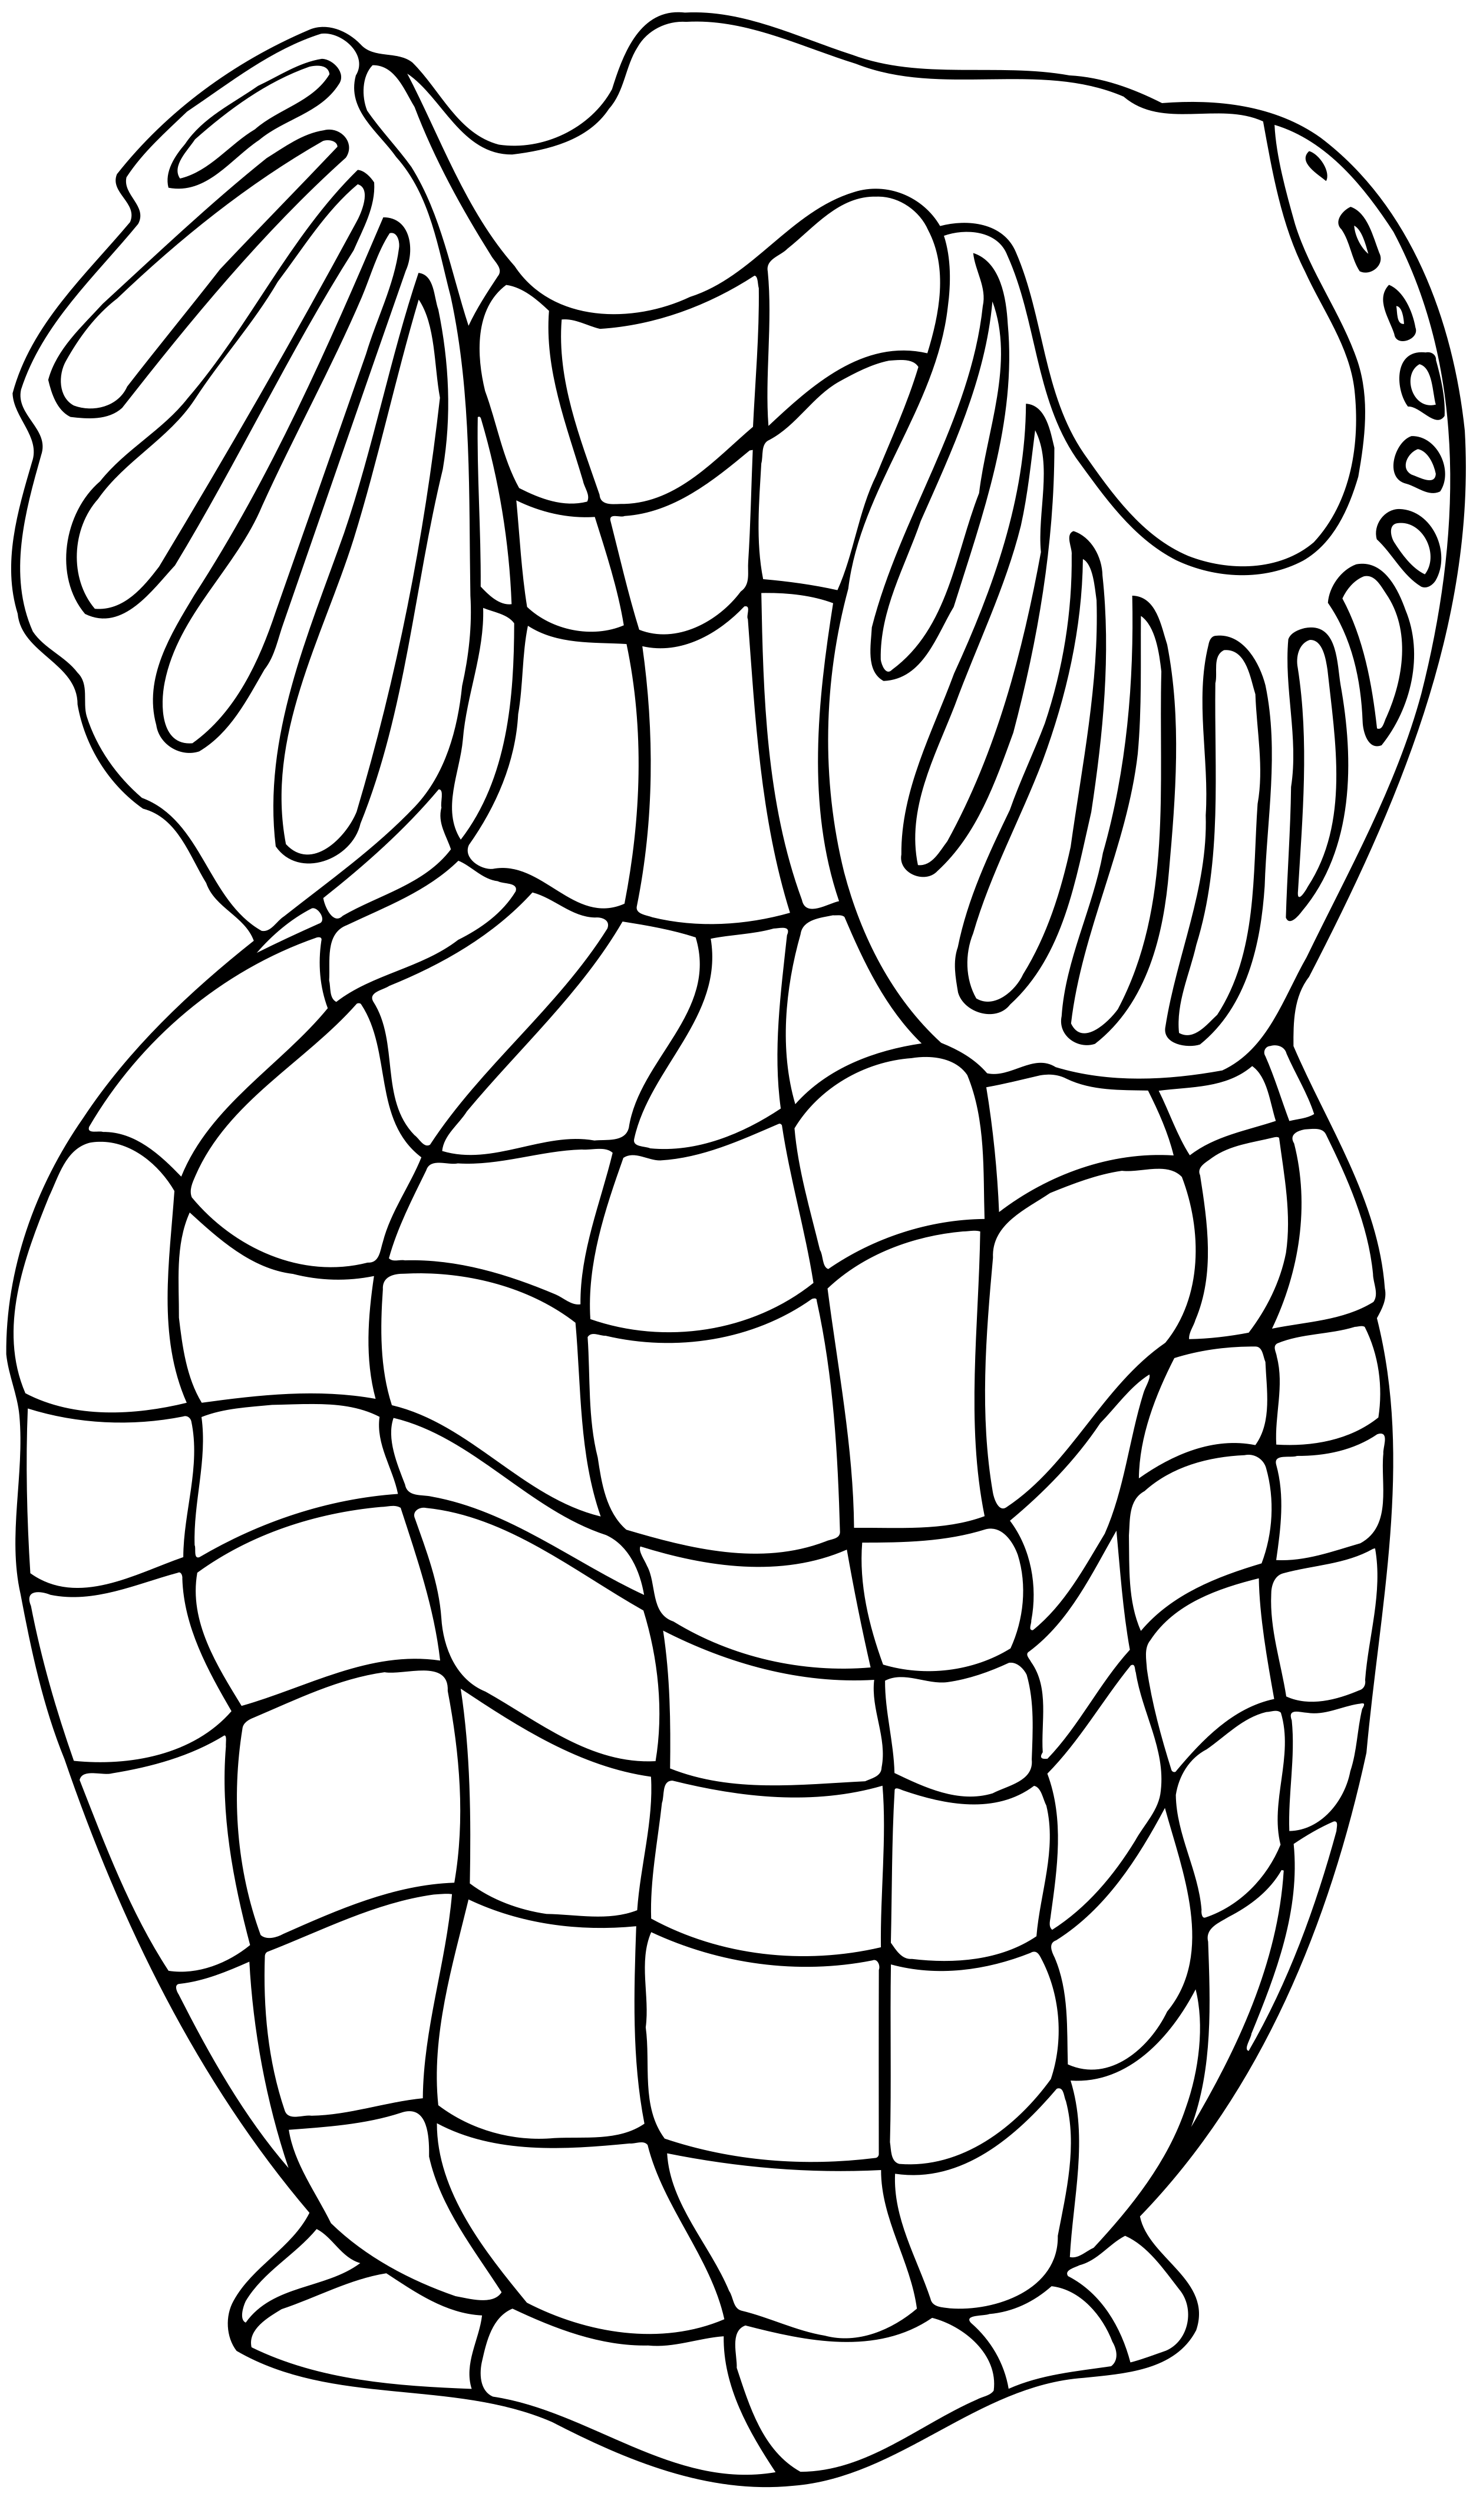 <?xml version="1.0" encoding="UTF-8" standalone="no"?>
<svg xmlns:rdf="http://www.w3.org/1999/02/22-rdf-syntax-ns#" xmlns="http://www.w3.org/2000/svg" height="1889pt" width="1113pt" version="1.1" xmlns:cc="http://creativecommons.org/ns#" xmlns:dc="http://purl.org/dc/elements/1.1/" viewBox="0 0 1113 1889">
<path d="m641.14 11.52c-38.22-0.524-53.39 41.611-63.07 72.718-20.18 37.142-65.51 58.532-106.92 52.362-38.71-10.23-55.13-51.312-81.53-77.475-14.33-11.525-36.42-3.074-49.08-17.262-12.35-12.812-32.09-21.363-49.43-13.326-69.92 29.9-133.47 76.113-180.67 135.96-7.19 17.51 20.12 27.2 12.42 45.26-41.822 49.8-93.535 96.5-110.98 161.71 0.795 23.04 26.683 41.18 18.358 64.87-13.512 46.21-28.363 95.41-13.55 143.3 3.587 37.75 56.75 46.8 56.55 85.77 6.788 39.13 29.302 75.59 61.802 98.38 32.93 8.57 43.72 44.33 59.71 70.22 8.09 23.55 36.45 31.23 44.96 54.52-60.67 48.18-118.27 102.46-161.18 167.47-45.292 65-73.317 143.3-72.63 223 2 19.7 10.563 38.1 12.401 57.9 5.075 56.2-11.514 113 1.086 168.7 10.012 52.9 21.163 106 41.551 156 52.762 154 125.41 303.9 231.36 428.4-16.76 33.3-53.89 50.5-71.71 83.1-8.09 14.3-7.17 34.4 2.85 47.3 91.08 52.8 203.07 26.2 297.81 67.1 70.09 36.2 147.48 68.5 228.03 60.3 100.38-8 173.43-94.7 274.02-101.9 38.1-4 86.6-6.5 106.5-45 16.1-47.3-45.1-67.9-53.1-107.5 115.4-119.2 179.2-278 213.9-437.9 12.3-136.1 44.2-275.2 9.9-410.5 4.7-8.6 9.7-17.7 7.5-28-6.1-83.3-54.2-154.2-86.3-228.97-0.2-22.5 0.2-46.75 14.7-65.38 82.4-159.32 157.7-332.6 147.1-515.85-10.9-103.3-50.7-212.05-136.1-276.7-43.2-30.9-98.3-36.801-149.9-32.713-27.2-13.763-56.6-24.587-87.4-26.162-67.94-12.338-139.56 4.999-205.51-19.588-51.34-16.538-102.34-42.737-157.64-39.725-1.99-0.238-3.93-0.367-5.81-0.392zm17.49 8.843c52.27 0.338 100.65 24.688 149.83 39.899 81.27 32.112 172.69-3.412 252.74 30.963 37.2 31.885 89.8 4.188 131.8 23.455 8.8 48.15 17.1 97.48 39.5 141.58 16.7 36.73 42.1 70.85 46.8 111.98 5.5 50.17-2.9 105.65-38.4 143.91-32.3 27.63-80.6 27.71-118.5 12.95-43.7-18.45-72.1-58.97-98.5-96.49-39-56.78-37.64-128.93-64.44-190.55-11.75-27.86-45.7-31.45-71.55-24.57-16.06-27.89-50.22-42.05-81.4-32.03-60.4 18.3-94.82 79.85-154.83 98.98-53.52 25.38-129.74 25.02-165.56-29.06-46.48-52.64-70.24-121.97-101.47-181.86 32.79 21.893 51.11 76.93 99.15 76.43 33.36-4 71.67-13.22 91.4-43.21 14.76-16.439 15.3-39.865 26.91-58.09 9.05-16.125 27.71-25.262 46.01-24.025 3.53-0.201 7.03-0.284 10.51-0.262zm-351.72 11.295c18.55 0.379 40.61 21.207 29.16 39.629-8.85 32.763 21.7 53.593 38.13 77.013 32.65 36.54 39.56 86.49 51.56 132.19 20 92.61 16.93 187.96 18.52 282.1 1.73 28.56-1.58 57.31-7.82 85.22-4.18 40.87-15.64 83.43-44.58 114.05-37.2 39.17-81.48 70.4-123.77 103.73-6.85 4.29-12.09 15.17-20.99 13.62-51.34-29-55.64-104.16-113.06-125.65-23.65-20.28-42.659-46.94-52.134-76.86-4.088-13.58 2.611-30.26-8.664-41.34-11.738-15.55-31.425-22.72-42.25-38.91-23.825-53.48-7.3-113.02 7.863-166.59 8.5-24.43-24.362-37.48-18.975-61.92 19.988-62.15 70.312-107.31 110.6-156.45 9.12-16.86-15.01-27.45-11.03-44.08 15.42-23.71 36.94-42.54 57.21-62 40.41-27.123 79.63-58.709 126.58-73.547 1.2-0.163 2.42-0.23 3.65-0.205zm-2.84 23.879c-21.96 3.488-40.64 16.351-60.42 25.588-23.99 16.887-52.06 29.765-68.85 54.875-9.51 11.1-19.65 26.18-15.68 41.31 36.12 6.89 58.85-27.26 85.64-45.05 23.56-19.76 57.78-25.28 75.15-52.485 7.71-10.525-5.3-23.938-15.84-24.238zm47.83 6.037c21.56-0.3 30.09 24.026 39.63 39.426 18.73 49.28 44.26 95.66 72.21 140.24 3.27 5.94 12.3 12.75 6.3 19.91-9.95 15.06-19.87 30.21-27.5 46.56-16.45-50.41-25.52-104.4-53.98-150.02-13.16-18.33-29.07-34.59-41.8-53.22-5.32-13.383-5-32.483 5.14-42.896zm-52.45 0.498c5.55-0.054 10.96 1.677 11.76 8.028-15.87 26.3-48.52 32.73-70.39 52.01-24.16 14.28-42.6 39.73-70.78 46.5-8.32-12.03 7.63-26.94 14.12-36.95 31.99-28.35 67.49-54.372 108.05-68.672 2.17-0.496 4.72-0.891 7.24-0.916zm904.35 55.858c49.9 15.01 84.9 58.98 112.3 101.02 70.9 133.44 62.6 293.41 26.4 436.06-23.7 87.84-68.9 167.71-108.4 249.06-22 38.38-36.4 86.7-79.6 106.93-51.8 9.4-106.4 12.3-157.41-3.1-21.15-13.4-42.43 10.8-64.75 5.8-11.8-13.7-27.01-22.16-43.41-28.76-46.4-42.4-75.76-100.78-91.64-161.01-21.79-87.52-19.64-180.94 3.9-267.87 11.6-95.11 83.12-170.53 93.99-265.91 3-22.21 3.22-46.4-3.64-67.47 20.07-7.18 50.8-5.29 59.86 18.48 27.84 61.59 26.04 134.19 64.9 191.34 26.5 36.35 53.4 75.61 94.6 96.62 37.1 17.56 83 19.99 119.9 0.42 28.8-16.52 43.1-48.77 52.1-79.32 6.3-35.8 11-73.44-0.6-108.76-15.3-45.17-44.9-84.03-59.1-129.68-8.5-30.05-18-64.5-19.4-93.85zm-892.3 4.45c-1.85-0.06-3.74 0.15-5.64 0.67-20.22 3.08-37.08 15.78-54.02 26.29-53.91 43.21-104.02 90.9-154.86 137.63-19.643 21.55-43.642 42.69-51.429 71.82 3.087 12.98 8.073 28.67 20.961 35.01 16.162 1.99 35.778 3.36 48.828-8.52 65.16-83.14 132.86-165.91 211.35-236.39 8.45-12.63-2.24-26.11-15.19-26.51zm-2.54 10.07c4.42-0.17 9.49 1.59 9.76 6.14-36.47 38.49-74.19 76.82-110.79 115.6-28.99 37.19-58.95 73.65-87.82 110.92-8.48 19.04-32.097 24.83-50.434 17.9-14.65-7.95-14.8-28.94-7.438-42 12.45-22.37 27.975-43.37 48.442-59.08 59.16-56.45 123.21-108.16 194.27-148.71 1.13-0.45 2.53-0.72 4.01-0.77zm927.54 10.26c-11.5 10.48 9.1 22.38 16 28.29 4.7-8.5-6.2-25.44-16-28.29zm-898.64 17.74c-64.27 62.91-102.19 147.84-160.54 215.62-23.65 30.29-58.96 48.44-82.758 78.49-34.537 29.49-44.1 90.1-14.25 125.28 35.868 17.65 63.808-23.08 84.948-45.81 59.1-97.44 107.6-201.23 168.73-297.56 8.86-20.45 20.87-41.12 19.41-64.13-3.45-5.34-9.24-11.34-15.54-11.89zm-0.01 13.6c13.36 3.88 3.35 27.74-1.5 36.13-59.41 109.83-121.73 218.11-186.13 325.06-14.78 19.36-33.37 42.04-60.632 39.76-24.463-28.79-21.863-75.94 3.012-103.68 25.27-36.18 66.85-56.87 91.16-93.82 24.74-38.1 55.59-72.04 78.59-111.4 23.79-31.44 45.09-66.62 75.5-92.05zm492.04 11.64c19.75 0.17 38.78 13.5 46.67 31.51 19.09 36.09 10.8 79.31-0.68 116.46-60.47-14.14-110.17 31.25-150.06 68.62-3.6-46.75 4.09-97.49-0.67-145.85-2.25-11.89 12-14.64 18.56-21.5 25.29-20.03 48.7-50.2 84.26-49.22 0.64-0.02 1.28-0.03 1.92-0.02zm445.81 9.65c-7.4 3.2-16.5 13.88-8.7 21.28 8.3 12.03 9.3 27.37 17.2 39.56 10.3 5.17 24.4-6.04 18.5-17.37-5.9-15.43-11.1-37.88-27-43.47zm-913.69 9.91c-52.16 122.34-105.95 244.85-178.57 356.94-22 36.65-48.15 77.97-35.83 122.65 2.69 18.52 22.91 30.66 40.53 24.86 29.4-17.5 45.13-48.79 61.65-77.38 10.13-12.88 12.65-29.37 18.16-44.37 38.37-110.76 76.63-221.6 115.29-332.24 8.62-18.85 5.13-50.47-21.23-50.46zm916.99 7.84c7.2 3.75 10.8 17.48 13.4 26.67-6.9-5.66-12.7-16.77-13.4-26.67zm-908.94 6.92c5.97 0.27 7.73 9.8 6.74 14.63-4.55 34.85-21.12 66.42-31.11 99.79-28.3 81.18-56.86 162.3-85.33 243.43-15.48 46.47-37.71 94.97-78.64 124.13-30.42 2.55-30.37-36.95-26.17-57.55 12.71-64.2 67.54-107.68 92.11-166.78 30.08-66.31 65.49-130.28 94.12-197.13 8.47-20.08 14.51-42.22 26.29-60.29 0.71-0.19 1.38-0.26 1.99-0.23zm549.13 18.96c1.73 16.95 13.02 32.42 9.05 50.1-11.64 108.35-78.23 199.37-104.79 303.44-0.8 16.31-6 41.34 11.08 50.67 37.52-1.65 49.93-42.89 66.25-69.96 27.15-86.52 59.69-175.03 51.04-267.42-1.37-23.99-6.67-58.49-32.63-66.83zm-523.9 18.75c-26.64 79.39-42.9 165.41-70.38 245.96-33.6 95.16-77.1 192.34-64.5 295.7 21.73 31.63 72.2 12.81 80.04-21.48 43.16-106.89 50.71-223.46 77.77-334.69 8.49-50.08 5.99-101.3-4.25-150.89-4.26-11.66-3.41-32.71-18.68-34.6zm317.35 2.64c3.53 0.37 3.01 9.1 4.04 11.8 0.55 43.65-3.36 87.7-5.48 130.95-35.7 30.45-71.05 71.43-121.58 72.85-7.94-0.38-22.41 3.09-23.34-8.67-18.33-53.39-40.38-107.96-35.77-165.51 12.8-1.23 24.12 6.07 36.23 8.84 52.09-3.31 102.28-21.88 145.9-50.26zm599.26 8.64c-13.1 13.76 0.4 32.09 5 46.53 1.7 12.88 24.3 5.13 20-6.18-2.7-15.43-11.3-34.73-25-40.35zm-833.8 0.11c15.66 2.14 29.22 13.87 40.44 24.48-4.43 55.7 16.65 108.36 32.14 160.75 1.23 6.34 7.12 13.17 3.91 19.44-22.54 5.75-44.58-2.82-64.27-12.81-15.77-28.45-20.99-61.33-32.14-91.63-8.14-33.25-10.27-77.68 19.92-100.23zm-82.63 13.83c16.05 23.76 14.43 62.35 20.06 92.71-14.98 132.05-40.75 263.61-78.72 391.07-9.79 24.17-42.37 57.12-66.76 30.57-19.55-101.5 34.48-194.53 64-288.22 23.09-74.51 39.22-151.23 61.42-226.13zm541.88 1.77c21.4 58.09-5.54 121.97-12.6 181.03-22.53 57.45-28.89 127.4-82.15 166.77-5.84 6.19-10.09-4.54-10.75-9.6-0.98-46.59 22.99-87.93 37.76-130.76 29.45-66.55 61.19-133.81 67.74-207.44zm381.45 4.33c5.6 0.43 7 11.53 7.3 16.93-7.4 0.63-6.2-11.56-7.3-16.93zm23.7 43.64c-26.1 0.19-24.4 35.69-12.7 51.32 11.4-0.91 26.2 21.39 34.6 8.81 0.8-17.65-3.4-35.61-8.1-52.66 0.3-5.56-5.1-8.34-9.7-7.24-1.4-0.17-2.8-0.24-4.1-0.23zm-491.66 7.32c6.59-0.02 13.21 1.14 16.57 6.6-10.51 35.09-25.91 68.41-39.73 102.29-16.98 34.33-21.13 74.01-36.72 108.51-23.1-5.17-46.6-8.33-70.17-10.39-7.12-35.72-3.81-73.02-1.74-109.26 2.05-7.16-0.84-18.89 7.76-22.32 25.8-13.7 40.6-40.96 66.01-55.11 14.82-8.12 30.2-16.32 46.9-19.7 3.22-0.18 7.17-0.61 11.12-0.62zm489.86 3.97c12.6 3.42 12.2 26.88 15.4 38.19-22.3 5.61-32.4-28.59-15.4-38.19zm-371.7 37.32c-0.36 89.46-31.04 174.56-67.9 254.83-20.46 55.54-50.32 110.39-49.76 170.99-3.31 17.78 22.37 28.2 33.96 15.68 37.75-34.6 54.71-83.99 71.77-130.8 23.19-87.69 38.72-178.05 38.78-269.02-3.63-14.81-7.64-40.45-26.85-41.68zm-516.62 12.28c1.4-0.11 1.84 1.59 2.27 3.08 16.63 56.55 26.34 115.2 28.55 173.99-11.59 1.47-22-8.92-29.2-16.63 0.38-53.37-3.71-106.67-2.76-160.05 0.44-0.24 0.81-0.36 1.14-0.39zm525.32 12.78c16.81 32.55 1.84 77.86 5.45 115.1-17.32 94.22-41.91 188.65-88.46 273.19-7.09 9.13-14.3 23.82-27.7 22.43-11.05-52.97 15.95-102.51 34.66-150.43 20.79-56.72 47.87-111.18 62.55-170.02 6.64-29.74 9.6-60.22 13.5-90.27zm355.5 5.51c-16 5.13-26.4 39.84-5.1 44.98 10.3 2.72 21 12.66 32.1 7.36 13-19.33-2.5-52.85-27-52.34zm6 12.3c9.5 1.89 15.1 14.3 16.9 23.31-0.6 12.09-16.4 2.89-22.9 0.78-11.1-6.01-3.6-20.68 6-24.09zm-628.21 0.79c-1.49 35.21-2.05 70.48-4.31 105.66-0.75 9.73 2.48 21.5-7.04 28.04-21.15 28.56-60.89 50.03-95.9 36.13-10.54-34.03-18.49-69.06-27.31-103.62-0.68-6.82 9.83-1.91 13.42-3.78 46.44-2.99 83.95-33.43 118.2-61.92 0.74-0.13 2.2-0.39 2.94-0.51zm-223.33 47.65c22.75 11.21 48.4 17.34 74.13 15.65 10.56 33.54 21.86 68.22 27.39 102.35-29.63 12.69-68.04 4.84-91.34-17.36-5.38-33.1-7.02-67.12-10.18-100.64zm834.14 8.16c-14.5-0.19-25.3 15.43-21.4 28.62 15.1 13.97 24.1 33.9 42 44.77 5.4 2.24 10.7-1.46 13.5-5.81 15.1-25.96-2.9-66.63-34.1-67.58zm1.3 13.17c22.1-0.13 36.3 30.86 22.7 48.53-12.3-5.85-21.7-18.87-29.1-30.47-3.3-5.45-5.4-16.5 3-17.81 1.2-0.17 2.3-0.25 3.4-0.25zm-309.2 7.68c-8.3 3.39-0.9 15.97-1.7 22.57 0.6 53.82-8.2 107.81-25.32 158.91-10.38 27.56-23.39 54.08-33.1 81.92-20.05 41.68-39.97 83.93-49.13 129.61-4.92 13.87-2.14 28.67 0.23 42.74 5.4 19.4 36.12 28.6 49.16 11.43 50.86-46.34 61.86-118.04 76.66-181.82 11.2-73.76 18.7-148.95 10.6-223.41-0.3-17.21-10.4-36.51-27.4-41.95zm8.9 26.4c9.7 5.08 11.1 26.54 12.9 38.95 2.4 78.4-13.7 155.72-24.5 233-9.2 41.83-22.09 83.48-44.84 120.15-6.98 15.4-27.11 33.19-44.26 22.9-10.49-18.34-10.87-41.96-2.95-61.47 16.35-56.47 44.78-108.2 65.65-162.98 22.5-60.91 37.3-125.42 38-190.55zm262.9 4.45c-1.5 0.05-3.1 0.22-4.7 0.51-14.4 5.24-25.7 21.25-26.8 36.38 22.8 32.9 31.3 72.77 32.8 112.27 0.3 9.24 4.9 27.35 17.9 22.29 27.9-34.79 40.1-85.74 22.6-127.75-6.7-18.83-19.1-44.45-41.8-43.7zm5.3 11.59c8.7 0.13 13.8 10.38 18.2 16.83 23.5 34.38 16.4 80.15 0.4 116.17-2.2 3.75-3.4 13.21-9 10.98-4.7-41.99-12.6-85.44-32.7-122.77 4-8.8 11.1-17.31 20.3-20.91 1-0.22 1.9-0.31 2.8-0.3zm-567.68 15.99c21.35-0.12 43.97 2.34 63.57 9.66-14.55 92.11-25.31 190.79 5.6 281.45-10.15 1.99-31.46 16-35.06-1.16-33.85-92.29-36.52-192.74-38.36-289.89 1.41-0.03 2.83-0.05 4.25-0.06zm346.08 2.55c1.8 81.04-5.2 164.09-27.7 242.97-9.4 52.25-35.4 100.89-39 154.22-3.84 18.38 15.1 31.56 31.5 26.15 49.6-38.55 65-103.54 69.9-163.13 6.3-70.92 12.1-143.56-1.7-213.99-5.7-17.27-9.9-45.63-33-46.22zm-365.21 10.01c5.1-0.04 0.36 9.2 2.17 12.15 6.94 93.06 11.82 187.79 39.82 277.37-41.94 11.87-87.47 14.64-129.97 4.26-5.11-2.04-16.87-2.82-14.61-11 16.27-80.58 16.58-163.76 5.09-245.03 36.63 8.45 71.86-11.75 96.35-37.61 0.43-0.09 0.81-0.14 1.15-0.14zm-247.85 1.55c9.41 3.98 23.02 5.71 29.31 14.57-0.15 70.12-6.1 146.61-50.46 204.33-18.41-28.82-0.73-63.55 2-94.6 3.4-41.94 20.5-81.81 19.15-124.3zm621.26 7.59c13.8 9.71 17.3 35.04 19.3 52.51-2.8 106.5 10.8 221.24-41.1 318.95-8.8 12.2-33.6 35.84-44.2 13.44 10.2-87.32 53-167.17 63-254.6 4-43.29 2.6-86.86 3-130.3zm-579 9.3c28.02 18.16 61.62 15.37 93.15 17.24 17.05 80.75 13.83 164.63-1.94 245.26-47.97 21.26-77.53-42.08-124.53-32.85-11.27 0.95-28.16-10.02-22.4-22.62 25.7-36.35 44.16-78.69 46.52-123.58 4.85-27.63 3.56-55.99 9.2-83.45zm739.2 1.58c-1.7 0.04-3.5 0.24-5.5 0.6-6 1.49-13.3 4.32-15.5 10.6-4.2 46.59 9.9 92.92 2.6 139.46-0.5 41.15-3.7 82.31-4.9 123.37 3.4 8.7 12.3-2.1 15.1-5.86 49.6-58.93 49.5-142.39 36.5-214.36-3.2-19.42-2.8-54.38-28.3-53.81zm-86.8 7.66c-0.8 0.02-1.6 0.08-2.4 0.16-4.7 0.15-6.5 4.76-7.2 8.66-13.1 52.86 0.9 107.29-2.6 160.86 2.2 68.83-27.5 132.47-38 199.38-3.7 17.14 21 21.08 32.6 17.16 44.5-35.92 57.5-95.24 61.1-149.57 2-63.2 13.8-126.96 0.7-189.67-5.3-20.73-20.1-47.71-44.2-46.98zm86.1 4.1c12.4-0.47 15.2 18.61 16.7 28.15 7.3 67.77 21.1 144.13-18.6 204.92-2 3.97-10.7 17.67-9.2 3.52 4.2-69.97 10.7-140.82-0.3-210.44-1.9-9.75 0.8-22.68 11.4-26.15zm-79.1 9.58c19.6 0.13 23.1 27.43 27.7 41.76 1.2 34.45 8.3 69.25 2.1 103.54-4.7 66.75 0 140.64-38.1 199.17-9.3 8.48-21.8 25.16-36.1 17.17-3-28.35 10.1-55.72 16.3-83.16 24.9-80.04 16.9-164.72 18-247.13 2.5-9.72-3.1-25.72 8.2-31.27 0.7-0.06 1.3-0.08 1.9-0.08zm-743.62 131.55c5.53-0.05 1.3 12.97 2.56 17.17-3.94 14.62 4.75 26.67 8.94 39.47-25.06 33.13-67.78 42.89-102.17 62.82-9.11 9.25-17.22-8.93-18.37-16.79 39.17-30.99 77.04-64.52 109.04-102.67zm18.55 67.43c12.36 4.96 22.62 17.7 37.28 19.35 4.98 2.9 19.44 0.76 16.88 9.53-12.59 20.77-32.99 35.22-54.39 45.87-34.63 26.85-81.18 32.27-115.08 58.6-6.88-3.6-5.11-13.71-6.74-20.41 1.17-17.28-4.12-44.19 16.73-52.09 36.72-17.43 75.7-31.84 105.32-60.85zm69.95 29.97c20.6 5.35 36.97 23.32 59.17 23.7 6.05-0.62 14.76 2.15 11.63 10.35-46.97 74.88-119.22 130.24-167.52 204.24-5.86 3.5-10.42-6.2-14.62-9-33.12-33.9-14.36-87.99-39.01-126.2-5.15-9.01 9.86-11.08 15-14.78 50.3-20.37 98.49-47.77 135.35-88.31zm-207.41 14.84c5.76-0.35 13.47 12.39 5.59 14.69-19.68 8.81-39.27 17.88-58.56 27.53 14.39-16.71 32.05-31.81 51.85-41.97 0.36-0.15 0.74-0.23 1.12-0.25zm496.87 6.69c1.96 0.04 3.87 0.35 5.26 1.63 18.26 42.97 38.86 86.45 72.87 119.43-44.17 6.5-89.01 23.1-119.33 57.4-15.02-51.06-9.65-109.1 4.98-160.52 1.87-14.2 19.38-15.53 30.59-17.91 1.64 0.17 3.67-0.07 5.63-0.03zm-204.33 5.95c23 3.61 47.26 7.85 69.03 14.97 21.68 70.6-53.33 115.24-63.09 179.64-3.38 14.3-21.56 11-32.48 12.2-48.4-8.7-95.68 24.5-143.85 9.9 1.49-15.1 15.69-25.1 23.35-37.4 49.39-59.31 108.14-112.34 147.04-179.31zm151.31 5.92c3.74 0.05 6.51 1.35 4 7.07-5.85 54.26-13.44 109.07-5.89 163.62-35.9 23.9-79.39 41.9-123.34 37.6-4.58-2.2-17.24-0.9-15.05-9.2 14.66-66.8 84.65-115.09 72.25-188.79 18.46-3.88 40.22-4.12 59.52-9.64 2.09 0.02 5.59-0.7 8.51-0.66zm-438.19 8.89c1.83 0.02 3.08 0.97 2.36 3.5-3.21 21.35-1.54 43.25 6.07 63.55-44.3 54.05-111.22 91.75-138.38 159.05-19.57-20.3-43.42-42.6-73.981-42.2-3.487-1.5-15.436 2.4-13.049-4.8 47.89-82.16 125.05-147.63 215.01-178.83 0.69-0.17 1.36-0.27 1.97-0.27zm37.47 62.31c1.01-0.07 2.04 0.25 2.54 1.11 29.36 44.42 10.56 109.38 56.85 144.48-10.61 26.5-28.97 51.3-36.35 79.8-2.54 7.7-3.07 20.3-14.38 19.6-62.27 16-126.64-13.8-166.1-61.6-2.72-6.8 0.6-13.9 3.34-20.2 30.6-70.6 103.42-107 152.45-162.7 0.45-0.28 1.05-0.45 1.65-0.49zm865.9 39.8c4.8 0.14 9.3 2.67 10.6 7.78 8.3 19.21 19.7 37.21 26.1 57.11-6.8 4.3-15.7 4.6-23.4 6.6-7.6-20.3-13.9-41.4-22.7-61.36-2.5-3.89-0.1-9.27 4.7-9.49 1.5-0.48 3.1-0.69 4.7-0.64zm-329.31 10.99c14.72 0.18 29.85 4.6 38.36 17 17.76 42.8 14.95 91.1 16.35 136-52.06 0.5-104.75 17.7-147.61 47.3-5.97-2.1-4.64-13.2-7.86-18-9.29-38-20.69-76-24.03-114.9 22.88-38.2 66.19-63.1 110.46-66.29 4.56-0.75 9.42-1.17 14.33-1.11zm307.51 8.6c14.6 10.5 16.7 34.4 22.3 51.8-27.7 9.2-57.5 14.1-81.2 32.5-12.1-18.8-19.6-41.6-29.4-61 30.4-4 63.4-2 88.3-23.3zm-192.41 8c5.93 0 11.81 1.2 17.11 4 23.9 11.5 51.1 10.6 76.9 11.1 9.8 19.4 19.1 40.3 24.2 61.3-59.2-3.9-118.84 18.2-164.89 53.5-1.53-38.2-5.65-79.2-12.08-117.9 17.05-3 33.85-7.3 50.71-11.2 2.65-0.5 5.35-0.7 8.05-0.8zm-253.79 46.4c0.79 0.1 1.46 0.6 2.01 1.5 7.48 50 21.94 99 29.8 148.9-58.4 46.7-140.5 58.7-210.71 34.2-3.38-52.2 13.91-103.6 31.16-152.3 10.59-7.1 23.58 2.8 35.02 2.4 39.42-2.3 75.48-18.9 111.17-34.3 0.56-0.3 1.08-0.4 1.55-0.4zm505.5 4.9c4.3 0.1 8.4 1.1 10.4 5.3 20.4 41.6 39.8 85 44.4 131.7 0 8.5 5.9 18.9 0.4 26.5-28.8 17.8-63.6 18.6-95.8 25.2 25.8-53.7 35.9-116.3 20.9-174.9-5.2-8.3 3.2-12.1 10.1-13.3 2.8-0.1 6.3-0.6 9.6-0.5zm-36.4 7.7c0.9 0 1.7 0.2 2.5 0.7 4.8 36 11.9 72.4 6.5 108.7-5.4 27.5-18.3 53.2-35.2 75.4-18.4 3.5-37.4 5.8-56.3 6.1-0.4-6.5 4.3-12.1 6-18.2 18.4-43.4 11.5-91.4 4.4-136.5-3.7-8 6.4-12.7 11.3-16.6 17.1-12.2 38.4-14.3 58.2-19.2 0.9-0.2 1.8-0.4 2.6-0.4zm-1111.5 4.5c29.919-0.5 56.179 21.6 70.629 46.5-4.62 66.6-16.4 136.6 11.62 200-49.1 12-106.28 15.2-152.38-9-26.275-61-1.025-128.1 22.35-185.8 9.025-18.8 15.563-44.8 38.388-50.8 3.164-0.6 6.298-0.9 9.393-0.9zm472.56 6.7c4.54 0 8.8 0.8 11.99 3.7-11.5 47.4-30.89 93.6-30.4 143.1-8.64 1.3-15.87-6.1-23.46-9.3-45.03-19-92.96-33.7-142.42-32.2-4.74-1.1-11.19 2.1-15.04-2 8.05-29.1 22.05-56 35.23-83 3.95-12.4 20.59-4.5 29.84-6.6 39.72 2.5 77.7-12 117.06-13.1 5.07 0.5 11.37-0.7 17.2-0.6zm528.41 18.8c8 0.1 15.5 1.8 21.2 7.7 19.2 50.3 19.8 113.3-15.6 156.6-60.3 41.6-88.8 114.5-149.85 155.2-7.64 5.7-12.14-8.3-13.06-13.8-12.67-73.3-6.54-148.2 0.11-221.7-1.44-31.9 31.51-45.9 53.94-61.1 21.86-8.9 44.36-17.6 67.86-21 10.5 1.3 23.6-2.1 35.4-1.9zm-915.89 41.3c26.84 24.5 58.25 53.3 97.5 58 25.27 6.5 51.12 7.2 76.57 2-5.69 38.4-8.77 78.1 1.52 116-54.47-9.9-109.82-3.8-164.21 3.7-14.45-23.7-18.32-53.1-21.55-80.4 0.2-33-3.81-68.3 10.17-99.3zm740.5 17.2c2.06 0 4.12 0.1 6.13 0.7-1.3 89.5-13.83 180.2 4.15 268.9-38.86 14.4-82.44 10.6-123.31 11-0.64-76.1-15.36-150.9-25.04-226 34.17-32.4 81.23-49.8 127.77-53.9 3.38 0 6.85-0.6 10.3-0.7zm-521.77 40.2c51.48 0.5 105.06 15.2 145.61 46.7 5.49 61.1 3.32 124.3 23.86 183-74.11-18-122.69-87.5-197.25-105.1-11.39-35.1-11.06-72.9-8.5-109.3-0.81-12.3 10.25-15 20.39-14.9 5.26-0.3 10.57-0.4 15.89-0.4zm371.24 23.7c1.27 0 2.37 0.4 2.22 2.1 15.83 71.8 19.99 145.6 22.01 218.8-0.31 6.7-9.05 6.4-13.73 8.7-61.15 23.4-127.82 6.8-188.09-11.1-19.18-16.7-23.39-44.2-26.98-68.1-9.47-37.1-6.96-75.9-9.56-113.8 3.6-6 11.57-1 16.96-1.3 65.93 15.6 139.29 4.7 194.94-34.8 0.65-0.2 1.47-0.4 2.23-0.5zm516.32 26.2c1.3-0.1 2.4 0.1 3.5 0.7 13.3 26.2 17.4 56.6 12.9 85.6-27 21.6-62.8 27.7-96.4 25.6-1.7-27.6 7.7-55.5 0.5-82.9-0.4-4.2-4.5-9.9 0.5-12.7 23.2-9.6 49.3-8.2 73.2-15.6 1.6 0 3.8-0.6 5.8-0.7zm-104.3 19.3h4.9c6.7 0.3 6.9 9.6 9.1 14.5 1 25.6 6.6 56.4-9.5 78.6-39.4-8-78.4 9-110 31.4 0.4-39.5 15.7-78.7 33.5-113.6 23.2-7.3 47.6-10.7 72-10.9zm-95.6 26.4c1.5 3.9-4.2 12.3-5.7 18-13.5 43.7-17.8 90.1-36.4 132.3-19.7 32.6-37.8 66.9-67.9 91.2-4.79 0.3-1.18-6.2-1.53-9.1 6.2-32.2-0.22-68-20.14-94.3 31.91-26.5 61.87-57.1 85.27-92.1 15.1-15.4 28.1-34.5 46.4-46zm-789.84 27.9c21.78 0 43.48 2.1 62.77 12.1-3.69 26 12.52 48.4 17.36 72.8-66.17 4.6-130.55 26.3-187.58 59.8-5.85 2-2.93-9.1-4.43-11.3-1.43-40.6 12.2-80.3 6.46-121.1 21.15-8.4 44.22-9.3 66.62-11.5 12.63-0.2 25.73-0.9 38.8-0.8zm-269.47 4.2c46.963 14.8 98.103 17.2 146.57 7.6 3.49-1.4 6.72 0.8 7.79 4.2 9.23 43.1-7.39 85.6-7.5 128.6-44.59 15.4-99.362 47.5-144.46 15.2-3.29-51.3-4.54-105.4-2.403-155.6zm345.45 8.9c75.36 18.1 127.25 86.8 200.83 110.7 21.69 10 31.97 34.1 35.81 56.5-66.57-30.8-126.7-79.6-200.76-92.9-8.86-2.1-22.74 0.8-25-11.3-7.48-19.4-17.72-43.5-10.88-63zm932.06 14.8c8.1-0.2 2.2 13.6 2.8 18.9-2.9 28 9 68-21.7 84.7-26 7.5-51.8 17.3-79.5 15.9 4.3-29.9 8.3-60.5 0-90.2-2.8-10.7 13.8-5.9 19.7-8.2 26.5 0.2 53.6-5.3 75.8-20.5 1.1-0.4 2.1-0.6 2.9-0.6zm-125 20c7.8-0.2 15 5 17.1 12.7 8.3 29.3 6.4 61.8-4.3 89.9-42 12.5-85 29.2-114 63.8-12.5-28.1-10.8-60.2-11.3-90.2 1.1-14.8-0.5-33.6 14.7-41.8 25.8-23.3 60.4-32.5 94.5-34 1.1-0.2 2.2-0.4 3.3-0.4zm-807.17 48.3c2.38 0.1 4.68 0.5 6.81 1.8 15.34 47.2 31.74 94.8 37.31 144.3-66.46-9.9-126.18 25.5-187.55 42.8-22.88-37.6-50.05-79.7-41.82-125.8 50.22-36.5 111.77-56.5 173.33-62.1 3.81 0 7.96-1 11.92-1zm28.24 1.7c0.79 0 1.58 0 2.37 0.2 77.01 7.8 140.02 59.9 205.5 96.9 13.97 45.3 19.35 95.5 11.46 142.3-61.29 3.3-110.29-37.5-160.64-65.7-27.7-11.2-39.97-41.6-41.67-69.5-2.33-32.8-14.1-63.3-24.9-93.9-2.71-5.9 2.36-10.1 7.88-10.3zm536.59 19.8c12.31 0.4 21 13.9 24.89 24.8 9 28.6 5.58 61.2-6.89 88.3-35.2 21.9-80.76 27.2-120.34 15.3-13.38-36.8-22.92-75.9-19.73-115.2 38.83 0 78.9-0.7 116.57-12.6 1.91-0.5 3.74-0.7 5.5-0.6zm118.04 1.9c3.5 37.2 6 75.4 12.7 112.5-29 31.9-47.8 71.7-77.81 102.9-3.07 0.3-8.93 0.6-4.49-6.1-1.84-28.2 6.61-60.5-10.97-85.2-1.42-3-6.38-7.4-1.81-10 38.48-28.8 59.08-73.5 82.38-114.1zm-449.62 14.9c62.36 19.5 133.22 30.1 195 3 6.51 37.1 14.01 74.4 22.44 111.3-63.87 5.5-130.86-9.4-186.2-43.4-22.17-7.4-15.65-35.7-25.02-52.6-2.23-5.5-8.45-13.7-6.22-18.3zm693.92 1.8c7.5 41.6-6.3 83-9.4 124.3 0.8 4.4-1.3 8.7-5.6 9.8-21.1 9-47 15.9-68.9 5.8-5-32-15.7-63.6-14.2-96.4-0.1-7.9 2.8-17.9 11.6-20 28.2-7.7 58.6-8.3 84.5-23 0.5-0.1 1.5-0.4 2-0.5zm-1129.8 22.7c2.42-0.2 3.51 3.7 3.23 5.8 1.41 45.7 24.08 86.8 46.43 125.3-35.96 41.4-96.44 52.3-148.88 46.9-16.718-47.6-30.905-96.7-40.505-146.3-6.625-16 9.475-14.2 18.363-10.5 41.387 8.5 81.102-10.3 120.23-20.8 0.41-0.2 0.78-0.3 1.13-0.4zm1020 5.6c0.6 35.7 7.8 76.6 14.5 114-38.8 8.2-67.8 38.4-92.4 67.8-1.2 2.4-4.5 0.9-4.8-1.3-9.7-31-18.3-62.5-23-94.7-0.5-9.1-3-19.8 3.3-27.4 22.6-34.6 64.2-48.9 102.4-58.4zm-562.66 49.4c61.31 31.4 129.92 50.6 199.37 46.5-3.41 28.1 12.57 54.7 6.98 82.8-0.15 8.4-9.41 10.2-15.57 13-61.28 3-125.52 11.3-184.19-12.1 0.6-43.5 0.03-87.1-6.59-130.2zm328 30.3c6.67-0.3 12.7 5.8 15.4 11.4 7.44 26 5.73 53.4 4.77 80 2.21 20.6-22.87 24.6-36.96 32-32.16 9.7-64.19-5.6-92.67-19.2-0.67-29.2-9.17-58.5-8.91-87.2 18.15-9.4 39.33 3.9 58.78 1.4 20.3-2.8 39.74-9.7 58.25-18.3 0.45-0.1 0.9-0.1 1.34-0.1zm115.26 2c2.8-0.2 2.2 5 3.2 7.2 5.8 37.6 28.2 72.6 23.6 111.6-1.6 18.5-15.7 31.8-24.2 47.3-20.2 32.9-45.5 63.2-78.39 84.2-4.05-3.6-1.62-9.4-1.32-13.8 6.17-44.3 12.91-90.6-3.25-133.7 30.46-30.8 51.96-69.1 78.86-102.3 0.6-0.3 1.1-0.4 1.5-0.5zm-669.29 5.4c12.87 0.2 23.33 3.8 22.59 19.3 11.36 59.4 16.69 121.1 6.24 181.1-57 1.9-110.13 25.6-161.39 48.3-6.21 3.5-15.96 6.2-21.55 1.1-22.66-61.9-27.64-129.7-17.24-194.6 0.54-5.9 6.04-8.9 10.9-10.8 40.04-17 79.95-36.8 123.38-42.8 8.91 1.6 24.2-1.7 37.07-1.6zm34.84 17.1c54.96 36.5 112.97 73.9 179.73 83.2 2.63 41.2-10.09 84.2-13.03 126.1-27.49 10.7-57.21 3.9-85.73 3.5-25.66-3.8-51.51-13.1-72.33-28.8 1.15-61.3 0.61-124.1-8.64-184zm852.05 13.9c1.4 0.1 2 1.1-0.6 5.3-4.7 19.4-4.8 39.7-11.2 58.8-5.2 27.8-27.6 56-57.6 56.5-1.3-34.9 5.9-69.7 2.3-104.5-4.5-12.2 8.3-7.4 14.6-7.2 16.7 2.7 32.2-5.9 48.4-8.4 1.2 0 2.9-0.6 4.1-0.5zm-82.3 7.1c1.8 0 3.5 0.4 4.9 1.7 12.5 41.3-10.6 83.5-0.3 124.7-12.9 31.4-38.5 57.9-71 68.8-3.8 1.3-3.9-6-3.6-7.3-3-37.3-23.8-70.8-24.3-108.5 2.8-18 12.7-34.6 29.2-43.1 18.1-12.6 33.9-29.8 56.2-35.2 2.7 0 5.9-1.1 8.9-1.1zm-992.94 23.2c2.58 0 1.15 7.2 1.44 10.4-5.3 63.4 6.68 126.7 22.84 187.6-20.74 17-49.43 28.6-77.02 24.3-36.4-55.7-59.819-118.6-83.982-180.2 2.638-11.4 22.237-3.7 30.732-6.3 36.89-6 73.87-16 105.99-35.8zm423.24 42.7c64.7 16.1 133.57 23.7 198.34 4.8 4.11 49-2.19 102-1.5 152.6-72.39 16.9-151.68 8.5-216.98-27.1-1.26-36 6.19-73.1 10.19-109.3 2.55-6.8-0.48-21 9.95-21zm341.51 4.9c6.97 1.4 8.41 12.8 11.6 18.7 10.07 41.5-5.95 82.4-9.35 123.4-33.93 23-77.91 26.2-117.62 21.4-9.66 0.8-15.13-8.6-19.9-15.3 1.14-47.8 0.74-95.7 3.56-143.4-0.21-4.6 5.46-1.3 7.85-0.5 39.69 13.7 87.56 23 123.86-4.3zm123.59 20.9c15.9 58.5 48 136.7 2.1 192.3-16.4 34.1-54 67.8-93.8 49.9-1-33.6 1.2-69.1-12.51-101-2.63-5.2-6.33-13.5 1.53-16.2 46.88-29.5 77.18-77.2 102.68-125zm160 12.7c4.1-0.3 2.1 5.9 2 9.1-19.7 72-45.4 142.9-82.9 207.7-5.3-1.4 2.4-12.1 2.6-16.3 23.3-56.8 46.1-116.5 39.9-179.2 11.7-7.9 24.4-15.4 37.5-21.1 0.3-0.1 0.6-0.1 0.9-0.2zm-49.8 45.9c0.5 0.1 1.5 0.4 2 0.5-5.3 87.1-44.2 169.2-87.4 242.2 20.6-56 18.1-116.4 16-175-3.1-12.9 10.6-18 19.4-23.4 20-10.3 38.7-24.3 50-44.3zm-790.07 22.5c2.17-0.1 4.34 0 6.5 0.3-5.48 64.6-27.03 127.5-27.54 192.8-35.42 3.5-69.3 15.9-105.13 16.5-7.82-1.3-21.87 5.6-25.35-5.1-15.86-46.8-20.44-96.8-18.69-146.1 0.29-1.8 1.27-3.4 3.1-3.9 51.28-20 101.19-46.1 156.29-53.8 3.58-0.2 7.2-0.6 10.82-0.7zm22.13 5.3c49.12 23.4 104.49 30.6 158.38 25.3-2.19 62.1-4.23 125.1 7.76 186.5-24.45 16.9-56.9 12.1-85.21 13.6-38.73 3.6-78.5-7.5-109.49-31-7.01-65.6 13.62-132.8 28.56-194.4zm172.54 30.9c64.52 30.2 138.81 40.6 208.9 26.7 4.92-2.2 7.74 5.2 6.11 8.9-0.22 58-0.09 116-0.05 173.9 0.1 2-1.54 3.8-3.5 3.8-66.6 8.3-135.1 3.1-198.75-18.3-22.49-30.2-13.15-70.1-17.9-105.1 4-29.7-7.09-61.4 5.19-89.9zm361.62 18.5c4.34-0.1 6.25 5.8 8.23 9.3 16.85 33.8 19.65 75.4 7.6 111-32.76 45.3-84.26 85-143.19 80.1-8.43-2.3-7.57-13.8-8.76-20.5 1.52-56-0.05-111.9 0.91-167.9 43.71 12 90.08 5.7 131.78-10.9 1.29-0.8 2.42-1.1 3.43-1.1zm-741.17 9.4c3.41 64 15.79 132.1 36.99 194.9-42.18-48.7-74.6-106.5-103.78-164-2.04-3-4.64-9.8 1.18-10 23.16-2.6 44.55-11.6 65.61-20.9zm893.75 26.1c8.5 33.5 3.3 76.8-9.4 112.2-16.9 50.6-51.1 93.3-86.9 131.9-7.2 3.1-14.3 10.7-22.5 8.8 2.9-55.4 17.7-112 0.7-166.7 55 3.7 95.1-42 118.1-86.2zm-129.41 93.5c5.11-0.2 5.01 8.4 6.91 12.1 11 42 0.3 85.7-7.69 127.2 1.09 51-59.36 71.9-101.93 68.5-6.7-1-16.62-0.7-18.34-9.2-13.03-38.7-35.46-76.1-33.4-117.9 63.4 9.5 114.7-35.7 152.7-80.3 0.64-0.3 1.23-0.4 1.75-0.4zm-613.38 21.6c18.71-0.2 18.92 28.1 18.77 42.9 10.73 48.2 42.45 87.6 68.5 128.1-8.07 12.8-31.02 5.9-43.57 3.7-43-14.9-84.91-37-117.57-68.9-14.08-28.7-34.89-56.3-39.84-88.2 34.36-2.6 71.82-4.9 105.95-16.1 2.89-1 5.46-1.5 7.76-1.5zm26.17 11.4c55.06 29.5 121.31 25 182.02 19.1 5.21 0.6 13.05-3.6 17 1.4 14.62 58.7 59.5 106 72.48 164.6-59.48 25.5-130.08 13.5-186.5-15.6-39.63-48.2-85.1-104.9-85-169.5zm217.44 28.4c66.33 13.4 134.7 19.3 202.07 15.8-0.2 46 27.89 86 33.84 130.9-23.43 20-55.91 33.9-86.99 25.5-27.24-4.5-52.06-17.2-78.76-23.6-8.04-2.2-7.48-12.8-11.59-18.6-18.17-43.6-55.79-81.9-58.57-130zm-331.01 71.5c15.29 7.8 23.2 27.1 41.17 32.2-32.85 24.7-82.37 19.9-108.16 56.2-6.16-2.7-2.63-14.9-0.03-20.3 16.6-27.8 46.66-43.5 67.02-68.1zm763.59 6.4c21.4 9.4 36.7 32.1 51.1 50.6 15.1 17.9 9.3 48.5-12.5 57.9-11.1 3.8-22.2 8.2-33.6 11.1-8.7-33.2-27.4-65.4-58.9-81.5-4.1-5.8 6.9-8.2 10.8-10.3 17.4-4.5 27.8-19.9 43.1-27.8zm-697.79 35.4c27.14 17.8 56.19 38.2 90.41 39.8-2.63 22.9-17.41 45.4-9.78 69.4-70.34-2.7-143.77-7.8-207.94-39.3-3.85-17.1 15.93-28.4 28.39-36 33.01-11 64.36-28.4 98.92-33.9zm628.33 12.2c27.36 3.2 48.06 27.8 57.46 52.5 4.2 7 6.3 17.4-1.2 23.1-32.7 4.8-66.32 7.7-96.81 21.3-4.07-24.2-16.87-46-35.53-62.2-7.52-8.1 13.08-6.4 17.13-8.4 22.63-1.9 42.49-11.7 58.95-26.3zm-509.17 21.2c39.75 18.8 83.14 35.7 128.14 34.8 24.22 2.5 47.48-7 71.35-8.7-0.7 47.6 23.84 90.3 49 128.4-97 16.6-175.21-57.7-266.96-71.4-12.74-5.5-13-22.5-10.11-34.2 4.1-18.2 9.48-40.9 28.58-48.9zm396.37 8.7c29.72 7.6 62.67 34.5 58.15 68.7-3.51 5.1-10.77 5.6-15.95 8.5-54.92 24-103.85 68-166.55 68.2-35.66-19.8-48.24-62-60.21-98.2 0.61-11.7-7.06-34.4 8.16-40 57.51 14.9 123.7 28.9 176.4-7.2z" transform="scale(.8)"/>
</svg>
